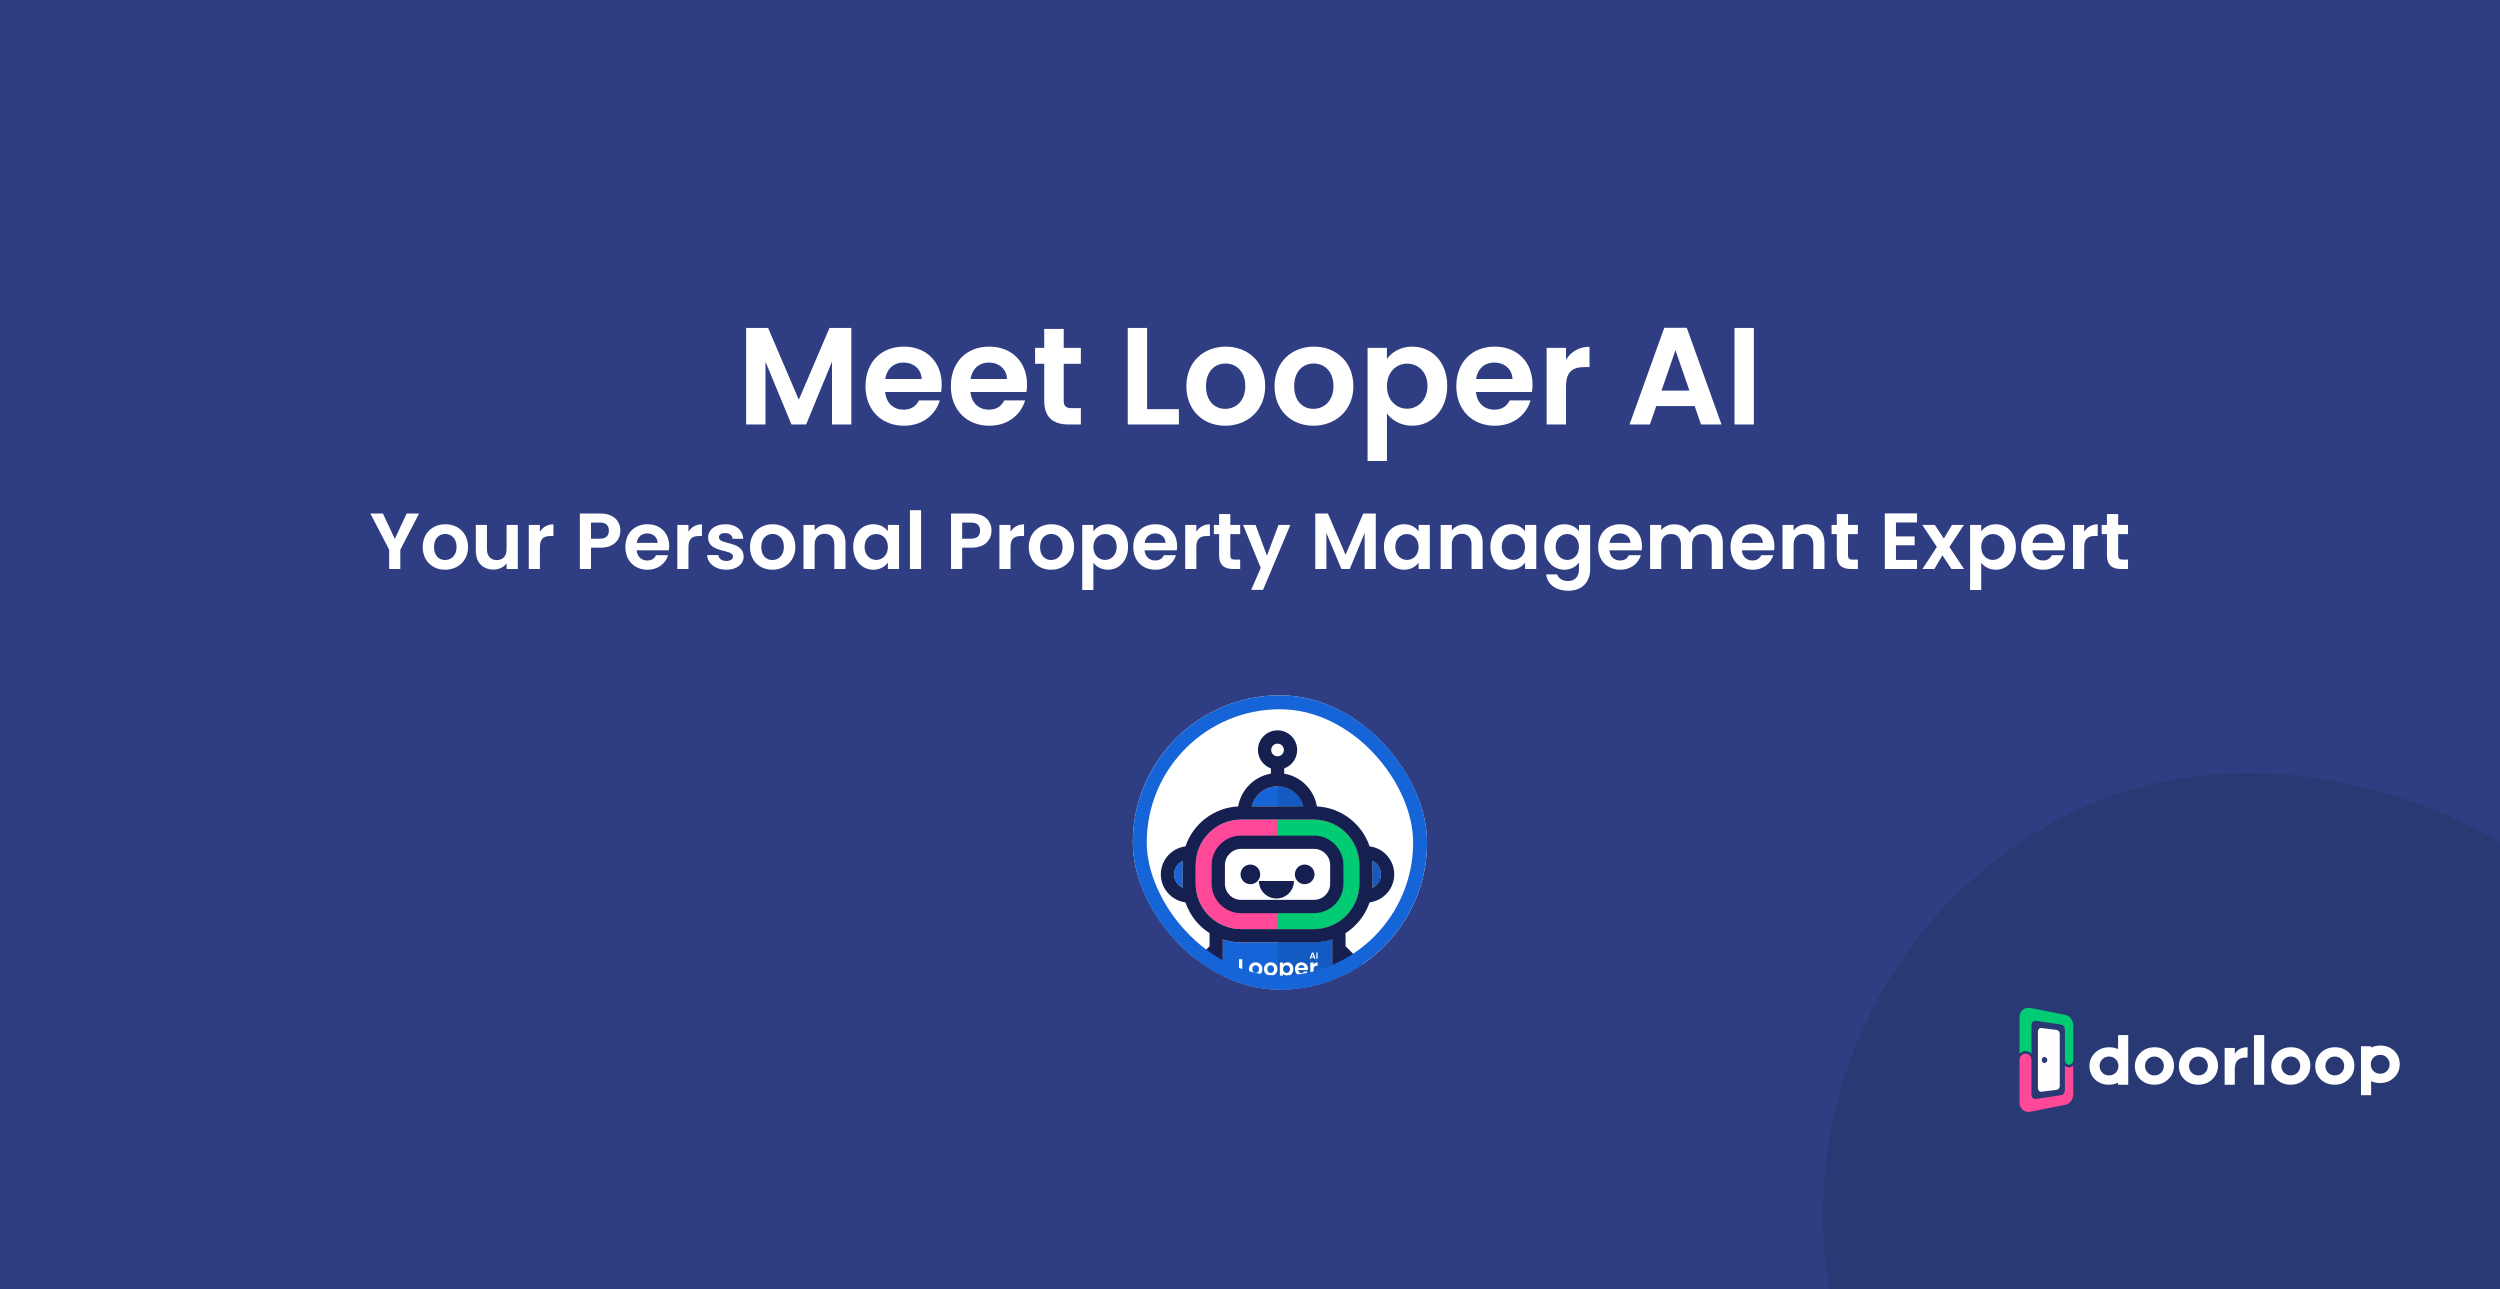 <svg width="1920" height="990" viewBox="0 0 1920 990" fill="none" xmlns="http://www.w3.org/2000/svg">
<rect x="0" y="0" width="1920" height="990" fill="#808080" stroke="none"/>
<g clip-path="url(#clip0_13483_31200)">
<rect width="1920" height="990" fill="#2F3E83"/>
<rect x="988.863" y="989.875" width="660.336" height="1918.8" rx="300" transform="rotate(147.755 988.863 989.875)" fill="#2A3874" fill-opacity="0.05"/>
<path d="M573.016 326V251.872H589.902L613.478 306.99L637.055 251.872H653.834V326H638.966V277.785L619.107 326H607.849L587.884 277.785V326H573.016ZM693.81 278.422C686.695 278.422 681.066 282.989 679.898 291.06H707.828C707.616 283.307 701.456 278.422 693.81 278.422ZM721.741 307.521C718.555 318.354 708.784 326.956 694.235 326.956C677.136 326.956 664.711 315.061 664.711 296.582C664.711 277.997 676.818 266.209 694.235 266.209C711.227 266.209 723.228 277.785 723.228 295.308C723.228 297.22 723.121 299.131 722.803 301.043H679.791C680.535 309.751 686.482 314.637 693.916 314.637C700.288 314.637 703.793 311.45 705.704 307.521H721.741ZM759.356 278.422C752.24 278.422 746.612 282.989 745.444 291.06H773.374C773.162 283.307 767.002 278.422 759.356 278.422ZM787.287 307.521C784.101 318.354 774.33 326.956 759.781 326.956C742.682 326.956 730.257 315.061 730.257 296.582C730.257 277.997 742.364 266.209 759.781 266.209C776.773 266.209 788.774 277.785 788.774 295.308C788.774 297.22 788.667 299.131 788.349 301.043H745.337C746.081 309.751 752.028 314.637 759.462 314.637C765.834 314.637 769.339 311.45 771.25 307.521H787.287ZM801.962 307.733V279.378H794.953V267.165H801.962V252.615H816.937V267.165H830.105V279.378H816.937V307.84C816.937 311.769 818.53 313.468 823.202 313.468H830.105V326H820.76C809.503 326 801.962 321.221 801.962 307.733ZM866.105 251.872H880.973V314.212H905.399V326H866.105V251.872ZM971.667 296.582C971.667 315.061 958.073 326.956 940.975 326.956C923.983 326.956 911.133 315.061 911.133 296.582C911.133 277.997 924.408 266.209 941.4 266.209C958.392 266.209 971.667 277.997 971.667 296.582ZM926.213 296.582C926.213 308.264 933.01 313.999 940.975 313.999C948.834 313.999 956.374 308.264 956.374 296.582C956.374 284.794 949.046 279.165 941.188 279.165C933.329 279.165 926.213 284.794 926.213 296.582ZM1039.39 296.582C1039.39 315.061 1025.8 326.956 1008.7 326.956C991.707 326.956 978.856 315.061 978.856 296.582C978.856 277.997 992.132 266.209 1009.12 266.209C1026.12 266.209 1039.39 277.997 1039.39 296.582ZM993.937 296.582C993.937 308.264 1000.73 313.999 1008.7 313.999C1016.56 313.999 1024.1 308.264 1024.1 296.582C1024.1 284.794 1016.77 279.165 1008.91 279.165C1001.05 279.165 993.937 284.794 993.937 296.582ZM1065.17 275.661C1068.67 270.669 1075.47 266.209 1084.6 266.209C1099.68 266.209 1111.47 277.997 1111.47 296.37C1111.47 314.743 1099.68 326.956 1084.6 326.956C1075.36 326.956 1068.78 322.389 1065.17 317.61V354.037H1050.3V267.165H1065.17V275.661ZM1096.28 296.37C1096.28 285.219 1088.74 279.272 1080.67 279.272C1072.71 279.272 1065.17 285.431 1065.17 296.582C1065.17 307.733 1072.71 313.893 1080.67 313.893C1088.74 313.893 1096.28 307.521 1096.28 296.37ZM1147.55 278.422C1140.43 278.422 1134.8 282.989 1133.64 291.06H1161.57C1161.36 283.307 1155.2 278.422 1147.55 278.422ZM1175.48 307.521C1172.29 318.354 1162.52 326.956 1147.97 326.956C1130.88 326.956 1118.45 315.061 1118.45 296.582C1118.45 277.997 1130.56 266.209 1147.97 266.209C1164.97 266.209 1176.97 277.785 1176.97 295.308C1176.97 297.22 1176.86 299.131 1176.54 301.043H1133.53C1134.27 309.751 1140.22 314.637 1147.66 314.637C1154.03 314.637 1157.53 311.45 1159.44 307.521H1175.48ZM1202.69 296.689V326H1187.82V267.165H1202.69V276.298C1206.4 270.245 1212.56 266.315 1220.74 266.315V281.927H1216.81C1208 281.927 1202.69 285.325 1202.69 296.689ZM1306.4 326L1301.52 311.875H1271.99L1267.11 326H1251.49L1278.15 251.766H1295.46L1322.12 326H1306.4ZM1297.48 299.981L1286.75 268.97L1276.03 299.981H1297.48ZM1332.08 326V251.872H1346.95V326H1332.08Z" fill="white"/>
<g clip-path="url(#clip1_13483_31200)">
<rect x="870" y="534" width="226" height="226" rx="113" fill="white"/>
<g clip-path="url(#clip2_13483_31200)">
<path d="M1009.09 629.48H953.179C933.936 629.48 918.281 645.135 918.281 664.378V678.66C918.281 697.902 933.936 713.557 953.179 713.557H1009.09C1028.33 713.557 1043.99 697.902 1043.99 678.66V664.378C1043.99 645.135 1028.33 629.48 1009.09 629.48ZM1023.18 677.451C1023.18 687.829 1014.74 696.27 1004.36 696.27H957.913C947.535 696.27 939.094 687.829 939.094 677.451V665.587C939.094 655.209 947.535 646.768 957.913 646.768H1004.36C1014.74 646.768 1023.18 655.209 1023.18 665.587V677.451Z" fill="#FF4998"/>
<path d="M1057.2 663.412C1059.37 665.575 1060.56 668.457 1060.56 671.513C1060.56 676.044 1057.92 679.971 1054.09 681.829C1054.16 680.778 1054.16 662.242 1054.09 661.191C1055.23 661.745 1056.28 662.485 1057.2 663.412Z" fill="#135BC2"/>
<path d="M981.148 603.932C990.656 603.932 998.673 610.457 1000.94 619.27H961.352C963.623 610.457 971.639 603.932 981.148 603.932Z" fill="#1665D8"/>
<path d="M901.742 671.517C901.742 668.455 902.934 665.579 905.098 663.416C906.019 662.495 907.075 661.749 908.211 661.195C908.137 662.246 908.137 680.782 908.211 681.833C904.386 679.974 901.742 676.048 901.742 671.517Z" fill="#1665D8"/>
<path d="M915.67 772.927C914.433 774.164 912.783 774.848 911.032 774.848C909.28 774.848 907.631 774.164 906.394 772.927C905.156 771.684 904.473 770.04 904.473 768.289C904.473 766.537 905.156 764.888 906.394 763.65L928.901 741.143V759.707L915.676 772.933L915.67 772.927Z" fill="#1665D8"/>
<path d="M1010.95 810.329V783.391C1010.95 770.9 1000.78 760.737 988.293 760.737H974.011C961.519 760.737 951.356 770.9 951.356 783.391V810.329C943.87 803.922 939.113 794.414 939.113 783.815V721.512C943.548 722.969 948.283 723.766 953.198 723.766H1009.11C1014.03 723.766 1018.76 722.969 1023.2 721.512V783.815C1023.2 794.419 1018.44 803.922 1010.95 810.329Z" fill="#1665D8"/>
<path d="M1055.91 772.931C1054.67 774.168 1053.02 774.852 1051.27 774.852C1049.52 774.852 1047.87 774.168 1046.63 772.931L1033.41 759.705V741.141L1055.91 763.648C1057.15 764.891 1057.83 766.535 1057.83 768.287C1057.83 770.038 1057.15 771.688 1055.91 772.925L1055.91 772.931Z" fill="#135BC2"/>
<path d="M981.152 603.932V619.27H1000.95C998.677 610.457 990.661 603.932 981.152 603.932Z" fill="#135BC2"/>
<path d="M988.293 760.731C1000.78 760.731 1010.95 770.894 1010.95 783.386V810.323C1018.43 803.916 1023.2 794.408 1023.2 783.809V721.506C1018.76 722.963 1014.03 723.76 1009.11 723.76H981.152V760.731H988.293Z" fill="#135BC2"/>
<path d="M1009.09 629.48H981.129V646.774H1004.35C1014.73 646.774 1023.17 655.214 1023.17 665.592V677.457C1023.17 687.835 1014.73 696.275 1004.35 696.275H981.129V713.569H1009.09C1028.33 713.569 1043.99 697.914 1043.99 678.671V664.389C1043.99 645.147 1028.33 629.492 1009.09 629.492V629.48Z" fill="#01CC74"/>
<path d="M1033.39 726.702V716.651C1041.97 711.149 1048.57 702.827 1051.87 693.002C1062.52 691.641 1070.78 682.528 1070.78 671.517C1070.78 665.732 1068.52 660.286 1064.43 656.196C1061 652.761 1056.61 650.631 1051.87 650.032C1046.09 632.857 1030.24 620.27 1011.38 619.332C1009.24 606.491 999.089 596.327 986.259 594.163V590.146C992.061 588.05 996.225 582.486 996.225 575.972C996.225 567.661 989.468 560.904 981.158 560.904C972.847 560.904 966.09 567.661 966.09 575.972C966.09 582.491 970.248 588.05 976.056 590.146V594.163C963.22 596.327 953.074 606.485 950.933 619.332C932.063 620.27 916.21 632.857 910.436 650.032C905.696 650.631 901.312 652.766 897.877 656.196C893.782 660.291 891.527 665.732 891.527 671.517C891.527 682.528 899.781 691.635 910.431 693.002C913.736 702.827 920.334 711.149 928.911 716.651V726.708L899.188 756.43C896.019 759.599 894.279 763.808 894.279 768.289C894.279 772.769 896.024 776.978 899.188 780.147C902.358 783.316 906.566 785.056 911.047 785.056C915.527 785.056 919.736 783.311 922.905 780.147L928.916 774.136V783.814C928.916 808.683 949.147 828.92 974.022 828.92H988.304C1013.17 828.92 1033.41 808.689 1033.41 783.814V774.136L1039.42 780.147C1042.59 783.316 1046.8 785.056 1051.28 785.056C1055.76 785.056 1059.97 783.311 1063.14 780.147C1066.31 776.978 1068.05 772.769 1068.05 768.289C1068.05 763.808 1066.3 759.599 1063.14 756.43L1033.42 726.702H1033.39ZM1057.21 663.41C1059.38 665.574 1060.57 668.455 1060.57 671.511C1060.57 676.042 1057.92 679.969 1054.09 681.828C1054.17 680.777 1054.17 662.241 1054.09 661.19C1055.23 661.743 1056.29 662.483 1057.21 663.41ZM908.205 681.833C904.38 679.975 901.736 676.048 901.736 671.517C901.736 668.455 902.928 665.579 905.092 663.416C906.013 662.495 907.069 661.749 908.205 661.195C908.131 662.246 908.131 680.782 908.205 681.833ZM928.905 759.701L915.679 772.927C914.442 774.164 912.792 774.848 911.041 774.848C909.29 774.848 907.64 774.164 906.403 772.927C905.165 771.684 904.482 770.04 904.482 768.289C904.482 766.537 905.165 764.887 906.403 763.65L928.911 741.142V759.707L928.905 759.701ZM981.152 571.107C983.836 571.107 986.016 573.288 986.016 575.972C986.016 578.655 983.836 580.836 981.152 580.836C978.468 580.836 976.288 578.655 976.288 575.972C976.288 573.288 978.468 571.107 981.152 571.107ZM981.152 603.931C990.66 603.931 998.677 610.457 1000.95 619.27H961.356C963.627 610.457 971.644 603.931 981.152 603.931ZM1000.74 816.4C996.869 817.88 992.677 818.705 988.287 818.705H974.005C969.621 818.705 965.424 817.886 961.554 816.4V783.384C961.554 776.52 967.141 770.933 974.005 770.933H988.287C995.152 770.933 1000.74 776.514 1000.74 783.384V816.4ZM1023.19 783.802C1023.19 794.406 1018.43 803.909 1010.94 810.316V783.379C1010.94 770.887 1000.78 760.724 988.287 760.724H974.005C961.514 760.724 951.351 770.887 951.351 783.379V810.316C943.865 803.909 939.108 794.401 939.108 783.802V721.499C943.543 722.956 948.277 723.753 953.192 723.753H1009.11C1014.02 723.753 1018.76 722.956 1023.19 721.499V783.802ZM1009.11 713.55H953.192C933.95 713.55 918.295 697.895 918.295 678.653V664.37C918.295 645.128 933.95 629.473 953.192 629.473H1009.11C1028.35 629.473 1044 645.128 1044 664.37V678.653C1044 697.895 1028.35 713.55 1009.11 713.55ZM1055.9 772.916C1054.66 774.153 1053.01 774.836 1051.26 774.836C1049.51 774.836 1047.86 774.153 1046.62 772.916L1033.4 759.69V741.125L1055.91 763.633C1057.14 764.876 1057.83 766.52 1057.83 768.272C1057.83 770.023 1057.14 771.673 1055.91 772.91L1055.9 772.916Z" fill="#162050"/>
<path d="M1009.1 641.721H953.19C940.699 641.721 930.535 651.884 930.535 664.375V678.658C930.535 691.149 940.699 701.312 953.19 701.312H1009.1C1021.59 701.312 1031.76 691.149 1031.76 678.658V664.375C1031.76 651.884 1021.59 641.721 1009.1 641.721ZM1021.56 678.658C1021.56 685.522 1015.97 691.109 1009.1 691.109H953.19C946.326 691.109 940.738 685.522 940.738 678.658V664.375C940.738 657.511 946.326 651.924 953.19 651.924H1009.1C1015.97 651.924 1021.56 657.506 1021.56 664.375V678.658Z" fill="#162050"/>
<path d="M960.288 679.072C964.46 679.072 967.841 675.69 967.841 671.518C967.841 667.347 964.46 663.965 960.288 663.965C956.116 663.965 952.734 667.347 952.734 671.518C952.734 675.69 956.116 679.072 960.288 679.072Z" fill="#162050"/>
<path d="M1008.97 674.41C1010.57 670.556 1008.73 666.137 1004.88 664.541C1001.03 662.945 996.608 664.775 995.012 668.629C993.415 672.483 995.245 676.902 999.1 678.498C1002.95 680.094 1007.37 678.264 1008.97 674.41Z" fill="#162050"/>
<path d="M951.555 736.643H954.086V747.255H958.244V749.262H951.555V736.643ZM969.525 744.254C969.525 747.4 967.211 749.424 964.3 749.424C961.407 749.424 959.22 747.4 959.22 744.254C959.22 741.09 961.48 739.083 964.372 739.083C967.265 739.083 969.525 741.09 969.525 744.254ZM961.787 744.254C961.787 746.243 962.944 747.219 964.3 747.219C965.638 747.219 966.921 746.243 966.921 744.254C966.921 742.247 965.674 741.289 964.336 741.289C962.998 741.289 961.787 742.247 961.787 744.254ZM981.053 744.254C981.053 747.4 978.739 749.424 975.829 749.424C972.936 749.424 970.749 747.4 970.749 744.254C970.749 741.09 973.008 739.083 975.901 739.083C978.794 739.083 981.053 741.09 981.053 744.254ZM973.316 744.254C973.316 746.243 974.473 747.219 975.829 747.219C977.166 747.219 978.45 746.243 978.45 744.254C978.45 742.247 977.203 741.289 975.865 741.289C974.527 741.289 973.316 742.247 973.316 744.254ZM985.441 740.692C986.038 739.843 987.195 739.083 988.749 739.083C991.316 739.083 993.323 741.09 993.323 744.218C993.323 747.345 991.316 749.424 988.749 749.424C987.176 749.424 986.056 748.647 985.441 747.834V754.034H982.91V739.246H985.441V740.692ZM990.738 744.218C990.738 742.32 989.454 741.307 988.08 741.307C986.725 741.307 985.441 742.356 985.441 744.254C985.441 746.152 986.725 747.201 988.08 747.201C989.454 747.201 990.738 746.116 990.738 744.218ZM999.465 741.163C998.254 741.163 997.296 741.94 997.097 743.314H1001.85C1001.82 741.994 1000.77 741.163 999.465 741.163ZM1004.22 746.116C1003.68 747.96 1002.01 749.424 999.537 749.424C996.627 749.424 994.512 747.4 994.512 744.254C994.512 741.09 996.573 739.083 999.537 739.083C1002.43 739.083 1004.47 741.054 1004.47 744.037C1004.47 744.362 1004.45 744.688 1004.4 745.013H997.079C997.205 746.496 998.218 747.327 999.483 747.327C1000.57 747.327 1001.16 746.785 1001.49 746.116H1004.22ZM1008.85 744.272V749.262H1006.32V739.246H1008.85V740.801C1009.48 739.77 1010.53 739.102 1011.92 739.102V741.759H1011.26C1009.76 741.759 1008.85 742.338 1008.85 744.272Z" fill="white"/>
<path d="M1009.33 736.262L1009.01 735.36H1007.13L1006.82 736.262H1005.82L1007.52 731.523H1008.63L1010.33 736.262H1009.33ZM1008.76 734.601L1008.07 732.621L1007.39 734.601H1008.76ZM1010.96 736.262V731.53H1011.91V736.262H1010.96Z" fill="white"/>
<path d="M993.764 676.595C993.764 680.163 992.347 683.584 989.824 686.107C987.301 688.63 983.88 690.047 980.312 690.047C976.744 690.047 973.322 688.63 970.799 686.107C968.277 683.584 966.859 680.163 966.859 676.595L980.312 676.595H993.764Z" fill="#162050"/>
</g>
</g>
<rect x="875.355" y="539.355" width="215.289" height="215.289" rx="107.645" stroke="#1665D8" stroke-width="10.711"/>
<path d="M298.891 422.161L284.419 394.376H294.067L303.227 413.856L312.326 394.376H321.852L307.441 422.161V437H298.891V422.161ZM359.453 420.085C359.453 430.71 351.636 437.55 341.805 437.55C332.034 437.55 324.645 430.71 324.645 420.085C324.645 409.398 332.279 402.62 342.049 402.62C351.82 402.62 359.453 409.398 359.453 420.085ZM333.317 420.085C333.317 426.802 337.225 430.1 341.805 430.1C346.324 430.1 350.659 426.802 350.659 420.085C350.659 413.307 346.446 410.07 341.927 410.07C337.408 410.07 333.317 413.307 333.317 420.085ZM397.661 403.17V437H389.051V432.725C386.914 435.595 383.189 437.427 378.975 437.427C371.098 437.427 365.419 432.298 365.419 423.016V403.17H373.968V421.795C373.968 427.23 376.96 430.161 381.479 430.161C386.12 430.161 389.051 427.23 389.051 421.795V403.17H397.661ZM414.645 420.146V437H406.096V403.17H414.645V408.421C416.783 404.941 420.325 402.681 425.027 402.681V411.658H422.767C417.699 411.658 414.645 413.612 414.645 420.146ZM453.885 413.734H460.663C465.487 413.734 467.625 411.352 467.625 407.566C467.625 403.658 465.487 401.338 460.663 401.338H453.885V413.734ZM476.418 407.566C476.418 414.039 472.021 420.634 461.029 420.634H453.885V437H445.336V394.376H461.029C471.288 394.376 476.418 400.177 476.418 407.566ZM497.021 409.643C492.93 409.643 489.694 412.268 489.022 416.909H505.082C504.96 412.452 501.418 409.643 497.021 409.643ZM513.082 426.375C511.25 432.603 505.632 437.55 497.266 437.55C487.434 437.55 480.289 430.71 480.289 420.085C480.289 409.398 487.251 402.62 497.266 402.62C507.036 402.62 513.937 409.276 513.937 419.352C513.937 420.451 513.875 421.55 513.692 422.65H488.961C489.388 427.657 492.808 430.466 497.082 430.466C500.746 430.466 502.762 428.634 503.861 426.375H513.082ZM528.726 420.146V437H520.177V403.17H528.726V408.421C530.863 404.941 534.405 402.681 539.107 402.681V411.658H536.848C531.779 411.658 528.726 413.612 528.726 420.146ZM571.123 427.352C571.123 433.153 566.055 437.55 557.811 437.55C549.323 437.55 543.4 432.603 543.033 426.314H551.644C551.949 428.878 554.33 430.832 557.75 430.832C561.109 430.832 562.941 429.306 562.941 427.352C562.941 421.306 543.827 425.153 543.827 412.757C543.827 407.139 548.835 402.62 557.2 402.62C565.383 402.62 570.33 407.078 570.818 413.795H562.635C562.391 411.169 560.315 409.398 556.956 409.398C553.781 409.398 552.132 410.681 552.132 412.635C552.132 418.802 570.879 414.955 571.123 427.352ZM610.811 420.085C610.811 430.71 602.995 437.55 593.163 437.55C583.393 437.55 576.004 430.71 576.004 420.085C576.004 409.398 583.637 402.62 593.408 402.62C603.178 402.62 610.811 409.398 610.811 420.085ZM584.675 420.085C584.675 426.802 588.583 430.1 593.163 430.1C597.682 430.1 602.018 426.802 602.018 420.085C602.018 413.307 597.804 410.07 593.285 410.07C588.767 410.07 584.675 413.307 584.675 420.085ZM640.776 437V418.314C640.776 412.879 637.784 409.948 633.265 409.948C628.624 409.948 625.632 412.879 625.632 418.314V437H617.082V403.17H625.632V407.383C627.83 404.513 631.494 402.681 635.829 402.681C643.707 402.681 649.325 407.811 649.325 417.154V437H640.776ZM655.256 419.963C655.256 409.398 662.096 402.62 670.706 402.62C676.141 402.62 679.866 405.185 681.881 407.994V403.17H690.491V437H681.881V432.054C679.866 434.985 676.019 437.55 670.645 437.55C662.096 437.55 655.256 430.527 655.256 419.963ZM681.881 420.085C681.881 413.673 677.606 410.131 672.904 410.131C668.324 410.131 663.989 413.551 663.989 419.963C663.989 426.375 668.324 430.039 672.904 430.039C677.606 430.039 681.881 426.497 681.881 420.085ZM698.841 437V391.812H707.39V437H698.841ZM738.937 413.734H745.715C750.539 413.734 752.676 411.352 752.676 407.566C752.676 403.658 750.539 401.338 745.715 401.338H738.937V413.734ZM761.47 407.566C761.47 414.039 757.073 420.634 746.081 420.634H738.937V437H730.387V394.376H746.081C756.34 394.376 761.47 400.177 761.47 407.566ZM776.089 420.146V437H767.54V403.17H776.089V408.421C778.226 404.941 781.768 402.681 786.47 402.681V411.658H784.211C779.142 411.658 776.089 413.612 776.089 420.146ZM824.898 420.085C824.898 430.71 817.082 437.55 807.25 437.55C797.48 437.55 790.091 430.71 790.091 420.085C790.091 409.398 797.724 402.62 807.495 402.62C817.265 402.62 824.898 409.398 824.898 420.085ZM798.762 420.085C798.762 426.802 802.67 430.1 807.25 430.1C811.769 430.1 816.105 426.802 816.105 420.085C816.105 413.307 811.891 410.07 807.372 410.07C802.854 410.07 798.762 413.307 798.762 420.085ZM839.719 408.055C841.734 405.185 845.642 402.62 850.894 402.62C859.565 402.62 866.343 409.398 866.343 419.963C866.343 430.527 859.565 437.55 850.894 437.55C845.581 437.55 841.795 434.924 839.719 432.176V453.121H831.169V403.17H839.719V408.055ZM857.611 419.963C857.611 413.551 853.275 410.131 848.634 410.131C844.054 410.131 839.719 413.673 839.719 420.085C839.719 426.497 844.054 430.039 848.634 430.039C853.275 430.039 857.611 426.375 857.611 419.963ZM887.089 409.643C882.998 409.643 879.761 412.268 879.09 416.909H895.15C895.028 412.452 891.486 409.643 887.089 409.643ZM903.149 426.375C901.317 432.603 895.699 437.55 887.333 437.55C877.502 437.55 870.357 430.71 870.357 420.085C870.357 409.398 877.319 402.62 887.333 402.62C897.104 402.62 904.004 409.276 904.004 419.352C904.004 420.451 903.943 421.55 903.76 422.65H879.029C879.456 427.657 882.876 430.466 887.15 430.466C890.814 430.466 892.829 428.634 893.929 426.375H903.149ZM918.794 420.146V437H910.244V403.17H918.794V408.421C920.931 404.941 924.473 402.681 929.175 402.681V411.658H926.915C921.847 411.658 918.794 413.612 918.794 420.146ZM936.277 426.497V410.192H932.246V403.17H936.277V394.804H944.887V403.17H952.459V410.192H944.887V426.558C944.887 428.817 945.803 429.794 948.49 429.794H952.459V437H947.085C940.612 437 936.277 434.252 936.277 426.497ZM973.019 426.802L981.874 403.17H990.973L970.027 452.999H960.928L968.256 436.145L954.7 403.17H964.287L973.019 426.802ZM1010.13 437V394.376H1019.84L1033.4 426.069L1046.95 394.376H1056.6V437H1048.05V409.276L1036.63 437H1030.16L1018.68 409.276V437H1010.13ZM1062.86 419.963C1062.86 409.398 1069.7 402.62 1078.31 402.62C1083.74 402.62 1087.47 405.185 1089.48 407.994V403.17H1098.09V437H1089.48V432.054C1087.47 434.985 1083.62 437.55 1078.25 437.55C1069.7 437.55 1062.86 430.527 1062.86 419.963ZM1089.48 420.085C1089.48 413.673 1085.21 410.131 1080.5 410.131C1075.92 410.131 1071.59 413.551 1071.59 419.963C1071.59 426.375 1075.92 430.039 1080.5 430.039C1085.21 430.039 1089.48 426.497 1089.48 420.085ZM1130.13 437V418.314C1130.13 412.879 1127.14 409.948 1122.62 409.948C1117.98 409.948 1114.99 412.879 1114.99 418.314V437H1106.44V403.17H1114.99V407.383C1117.19 404.513 1120.85 402.681 1125.19 402.681C1133.07 402.681 1138.68 407.811 1138.68 417.154V437H1130.13ZM1144.62 419.963C1144.62 409.398 1151.45 402.62 1160.06 402.62C1165.5 402.62 1169.22 405.185 1171.24 407.994V403.17H1179.85V437H1171.24V432.054C1169.22 434.985 1165.38 437.55 1160 437.55C1151.45 437.55 1144.62 430.527 1144.62 419.963ZM1171.24 420.085C1171.24 413.673 1166.97 410.131 1162.26 410.131C1157.68 410.131 1153.35 413.551 1153.35 419.963C1153.35 426.375 1157.68 430.039 1162.26 430.039C1166.97 430.039 1171.24 426.497 1171.24 420.085ZM1186 419.963C1186 409.398 1192.84 402.62 1201.45 402.62C1206.76 402.62 1210.61 405.063 1212.63 407.994V403.17H1221.24V437.244C1221.24 446.404 1215.62 453.671 1204.5 453.671C1194.98 453.671 1188.32 448.908 1187.47 441.152H1195.96C1196.81 444.206 1199.99 446.221 1204.26 446.221C1208.96 446.221 1212.63 443.534 1212.63 437.244V431.993C1210.61 434.924 1206.76 437.55 1201.45 437.55C1192.84 437.55 1186 430.527 1186 419.963ZM1212.63 420.085C1212.63 413.673 1208.35 410.131 1203.65 410.131C1199.07 410.131 1194.73 413.551 1194.73 419.963C1194.73 426.375 1199.07 430.039 1203.65 430.039C1208.35 430.039 1212.63 426.497 1212.63 420.085ZM1244.12 409.643C1240.03 409.643 1236.79 412.268 1236.12 416.909H1252.18C1252.06 412.452 1248.52 409.643 1244.12 409.643ZM1260.18 426.375C1258.35 432.603 1252.73 437.55 1244.36 437.55C1234.53 437.55 1227.39 430.71 1227.39 420.085C1227.39 409.398 1234.35 402.62 1244.36 402.62C1254.13 402.62 1261.03 409.276 1261.03 419.352C1261.03 420.451 1260.97 421.55 1260.79 422.65H1236.06C1236.49 427.657 1239.91 430.466 1244.18 430.466C1247.84 430.466 1249.86 428.634 1250.96 426.375H1260.18ZM1314.6 437V418.314C1314.6 412.94 1311.61 410.131 1307.09 410.131C1302.51 410.131 1299.52 412.94 1299.52 418.314V437H1290.97V418.314C1290.97 412.94 1287.98 410.131 1283.46 410.131C1278.82 410.131 1275.82 412.94 1275.82 418.314V437H1267.27V403.17H1275.82V407.261C1277.96 404.452 1281.56 402.681 1285.78 402.681C1291.03 402.681 1295.37 404.941 1297.69 409.154C1299.88 405.307 1304.34 402.681 1309.29 402.681C1317.41 402.681 1323.15 407.811 1323.15 417.154V437H1314.6ZM1345.8 409.643C1341.7 409.643 1338.47 412.268 1337.8 416.909H1353.86C1353.73 412.452 1350.19 409.643 1345.8 409.643ZM1361.86 426.375C1360.02 432.603 1354.41 437.55 1346.04 437.55C1336.21 437.55 1329.06 430.71 1329.06 420.085C1329.06 409.398 1336.03 402.62 1346.04 402.62C1355.81 402.62 1362.71 409.276 1362.71 419.352C1362.71 420.451 1362.65 421.55 1362.47 422.65H1337.74C1338.16 427.657 1341.58 430.466 1345.86 430.466C1349.52 430.466 1351.54 428.634 1352.64 426.375H1361.86ZM1392.64 437V418.314C1392.64 412.879 1389.65 409.948 1385.13 409.948C1380.49 409.948 1377.5 412.879 1377.5 418.314V437H1368.95V403.17H1377.5V407.383C1379.7 404.513 1383.36 402.681 1387.7 402.681C1395.58 402.681 1401.19 407.811 1401.19 417.154V437H1392.64ZM1410.67 426.497V410.192H1406.64V403.17H1410.67V394.804H1419.28V403.17H1426.85V410.192H1419.28V426.558C1419.28 428.817 1420.19 429.794 1422.88 429.794H1426.85V437H1421.48C1415 437 1410.67 434.252 1410.67 426.497ZM1472.28 394.315V401.277H1456.1V411.963H1470.45V418.741H1456.1V430.039H1472.28V437H1447.55V394.315H1472.28ZM1498.74 437L1491.77 426.497L1485.61 437H1476.45L1487.5 420.024L1476.32 403.17H1485.97L1492.87 413.612L1499.1 403.17H1508.26L1497.15 420.024L1508.38 437H1498.74ZM1521.58 408.055C1523.59 405.185 1527.5 402.62 1532.75 402.62C1541.42 402.62 1548.2 409.398 1548.2 419.963C1548.2 430.527 1541.42 437.55 1532.75 437.55C1527.44 437.55 1523.65 434.924 1521.58 432.176V453.121H1513.03V403.17H1521.58V408.055ZM1539.47 419.963C1539.47 413.551 1535.13 410.131 1530.49 410.131C1525.91 410.131 1521.58 413.673 1521.58 420.085C1521.58 426.497 1525.91 430.039 1530.49 430.039C1535.13 430.039 1539.47 426.375 1539.47 419.963ZM1568.95 409.643C1564.86 409.643 1561.62 412.268 1560.95 416.909H1577.01C1576.89 412.452 1573.34 409.643 1568.95 409.643ZM1585.01 426.375C1583.18 432.603 1577.56 437.55 1569.19 437.55C1559.36 437.55 1552.22 430.71 1552.22 420.085C1552.22 409.398 1559.18 402.62 1569.19 402.62C1578.96 402.62 1585.86 409.276 1585.86 419.352C1585.86 420.451 1585.8 421.55 1585.62 422.65H1560.89C1561.31 427.657 1564.73 430.466 1569.01 430.466C1572.67 430.466 1574.69 428.634 1575.79 426.375H1585.01ZM1600.65 420.146V437H1592.1V403.17H1600.65V408.421C1602.79 404.941 1606.33 402.681 1611.03 402.681V411.658H1608.77C1603.71 411.658 1600.65 413.612 1600.65 420.146ZM1618.13 426.497V410.192H1614.1V403.17H1618.13V394.804H1626.75V403.17H1634.32V410.192H1626.75V426.558C1626.75 428.817 1627.66 429.794 1630.35 429.794H1634.32V437H1628.94C1622.47 437 1618.13 434.252 1618.13 426.497Z" fill="white"/>
<rect x="2903.71" y="2381.3" width="687.603" height="2167.94" rx="343.801" transform="rotate(152.007 2903.71 2381.3)" fill="#283973"/>
<path fill-rule="evenodd" clip-rule="evenodd" d="M1614.57 823.824C1613.19 822.429 1612.5 820.711 1612.5 818.672C1612.5 816.632 1613.19 814.915 1614.57 813.52C1615.95 812.124 1617.66 811.426 1619.7 811.427C1621.78 811.427 1623.5 812.125 1624.88 813.52C1625.74 814.37 1626.36 815.43 1626.68 816.593C1627.04 817.956 1627.04 819.388 1626.68 820.751C1626.36 821.914 1625.74 822.973 1624.88 823.824C1623.5 825.219 1621.78 825.917 1619.7 825.917C1617.66 825.917 1615.94 825.219 1614.57 823.824ZM1833.14 812.231C1834.52 813.626 1835.21 815.343 1835.21 817.383C1835.21 819.422 1834.52 821.139 1833.14 822.534C1831.77 823.93 1830.06 824.628 1828.01 824.628C1825.94 824.628 1824.21 823.93 1822.83 822.534C1821.97 821.684 1821.35 820.625 1821.03 819.461C1820.67 818.099 1820.67 816.667 1821.03 815.304C1821.35 814.141 1821.97 813.081 1822.83 812.231C1824.21 810.836 1825.94 810.138 1828.01 810.138C1830.05 810.138 1831.76 810.835 1833.14 812.231ZM1821.03 830.36C1823.04 831.298 1825.32 831.767 1827.85 831.766C1832.15 831.766 1835.75 830.371 1838.65 827.58C1841.55 824.789 1843 821.355 1843 817.277C1843 813.198 1841.6 809.799 1838.79 807.079C1835.97 804.359 1832.42 803 1828.12 803.002C1825.5 803.002 1823.13 803.526 1821.03 804.576V803.538H1813.24V841.102H1821.03V830.36ZM1782.45 808.475C1779.55 811.266 1778.1 814.701 1778.1 818.779C1778.1 822.857 1779.51 826.256 1782.32 828.976C1785.13 831.695 1788.68 833.054 1792.98 833.054C1797.28 833.054 1800.88 831.65 1803.78 828.842C1806.68 826.032 1808.13 822.589 1808.13 818.51C1808.13 814.432 1806.73 811.044 1803.92 808.346C1801.1 805.645 1797.55 804.294 1793.25 804.294C1788.95 804.294 1785.35 805.689 1782.45 808.48L1782.45 808.475ZM1793.09 811.427C1795.17 811.427 1796.9 812.125 1798.27 813.52C1799.65 814.916 1800.34 816.633 1800.34 818.672C1800.34 820.711 1799.65 822.428 1798.27 823.824C1796.9 825.219 1795.17 825.917 1793.09 825.917C1791.05 825.917 1789.34 825.219 1787.96 823.824C1786.58 822.428 1785.89 820.711 1785.89 818.672C1785.89 816.632 1786.58 814.914 1787.96 813.52C1789.34 812.126 1791.05 811.428 1793.09 811.427ZM1759.29 811.427C1761.37 811.427 1763.1 812.125 1764.48 813.52C1765.86 814.916 1766.55 816.633 1766.55 818.672C1766.55 820.711 1765.86 822.428 1764.48 823.824C1763.1 825.219 1761.37 825.917 1759.29 825.917C1757.25 825.917 1755.54 825.219 1754.16 823.824C1752.78 822.428 1752.1 820.711 1752.09 818.672C1752.09 816.632 1752.78 814.914 1754.16 813.52C1755.54 812.126 1757.25 811.428 1759.29 811.427ZM1748.65 808.475C1745.75 811.266 1744.3 814.701 1744.3 818.779C1744.3 822.857 1745.71 826.256 1748.52 828.976C1751.33 831.695 1754.89 833.054 1759.19 833.054C1763.49 833.054 1767.09 831.65 1769.99 828.842C1772.89 826.032 1774.34 822.589 1774.34 818.51C1774.34 814.432 1772.93 811.044 1770.12 808.346C1767.31 805.645 1763.75 804.294 1759.45 804.294C1755.15 804.294 1751.55 805.689 1748.65 808.48L1748.65 808.475ZM1731.03 794.951V833.054H1738.93V794.951H1731.03ZM1677.73 808.475C1674.83 811.266 1673.38 814.701 1673.38 818.779C1673.38 822.857 1674.78 826.256 1677.6 828.976C1680.41 831.695 1683.96 833.054 1688.26 833.054C1692.56 833.054 1696.16 831.65 1699.06 828.842C1701.96 826.032 1703.41 822.589 1703.41 818.51C1703.41 814.432 1702.01 811.044 1699.2 808.346C1696.38 805.645 1692.83 804.294 1688.53 804.294C1684.23 804.294 1680.63 805.689 1677.73 808.48V808.475ZM1683.24 813.52C1684.62 812.124 1686.33 811.426 1688.37 811.427C1690.45 811.427 1692.17 812.125 1693.55 813.52C1694.93 814.916 1695.62 816.633 1695.62 818.672C1695.62 820.711 1694.93 822.428 1693.55 823.824C1692.17 825.219 1690.45 825.917 1688.37 825.917C1686.33 825.917 1684.62 825.219 1683.24 823.824C1681.86 822.428 1681.17 820.711 1681.17 818.672C1681.17 816.632 1681.86 814.914 1683.24 813.52ZM1669.62 818.51C1669.62 814.433 1668.21 811.043 1665.4 808.341C1662.59 805.64 1659.03 804.289 1654.73 804.289C1650.44 804.289 1646.84 805.684 1643.93 808.475C1641.03 811.265 1639.58 814.7 1639.58 818.779C1639.58 822.857 1640.99 826.256 1643.8 828.976C1646.61 831.696 1650.17 833.055 1654.47 833.054C1658.76 833.054 1662.36 831.65 1665.27 828.842C1668.17 826.034 1669.62 822.59 1669.62 818.51H1669.62ZM1654.57 811.427C1656.65 811.427 1658.38 812.125 1659.76 813.52C1661.14 814.916 1661.83 816.633 1661.83 818.672C1661.83 820.711 1661.14 822.428 1659.76 823.824C1658.38 825.219 1656.65 825.917 1654.57 825.917C1652.53 825.917 1650.82 825.219 1649.44 823.824C1648.06 822.428 1647.37 820.711 1647.37 818.672C1647.37 816.632 1648.06 814.914 1649.44 813.52C1650.82 812.126 1652.53 811.428 1654.57 811.427ZM1708.52 804.826V833.054H1716.31V821.087C1716.31 815.183 1719.03 812.231 1724.48 812.232H1726.09L1726.19 804.289C1721.6 804.289 1718.3 805.99 1716.31 809.392V804.826H1708.52ZM1626.69 805.696C1624.67 804.758 1622.4 804.289 1619.86 804.289C1615.57 804.289 1611.97 805.684 1609.06 808.475C1606.16 811.265 1604.71 814.7 1604.71 818.779C1604.71 822.857 1606.12 826.256 1608.93 828.976C1611.74 831.696 1615.3 833.055 1619.59 833.054C1622.22 833.054 1624.58 832.529 1626.69 831.479L1626.68 833.054H1634.48V794.951H1626.69V805.696Z" fill="white"/>
<path fill-rule="evenodd" clip-rule="evenodd" d="M1573.89 842.465C1570.62 842.955 1567.23 843.468 1563.73 844.003C1561.77 844.302 1560.15 842.84 1560.15 840.758V828.449V814.091C1560.15 814.019 1560.15 813.948 1560.15 813.875C1560.15 811.369 1558.16 809.275 1555.68 809.218C1553.14 809.16 1551 811.256 1551 813.876V846.742C1551 849.143 1551.98 851.146 1553.54 852.427C1555.07 853.695 1557.16 854.212 1559.41 853.784L1566.86 852.314C1569.26 851.845 1571.6 851.369 1573.88 850.918L1580.32 849.646L1586.41 848.441C1588.07 848.11 1589.54 847.044 1590.58 845.555C1591.66 844.013 1592.24 842.177 1592.25 840.295V818.482C1591.37 819.285 1590.23 819.731 1589.05 819.729C1587.86 819.728 1586.72 819.28 1585.85 818.475V825.614L1585.87 837.321C1585.87 839.153 1584.61 840.828 1583.05 841.063C1580.1 841.52 1577.04 841.993 1573.89 842.465Z" fill="#FF4998"/>
<path fill-rule="evenodd" clip-rule="evenodd" d="M1585.86 801.367V813.861V814.071C1585.95 816.155 1587.39 817.796 1589.11 817.757C1590.8 817.719 1592.15 816.077 1592.24 814.069V787.664C1592.24 785.777 1591.66 783.937 1590.57 782.391C1589.52 780.91 1588.05 779.798 1586.39 779.476L1580.3 778.275L1573.89 777.005L1566.88 775.623L1559.44 774.154C1557.19 773.702 1555.1 774.27 1553.57 775.538C1552.01 776.82 1551.01 778.839 1551.01 781.24V805.885V809.147C1552.23 807.933 1553.88 807.248 1555.6 807.243L1555.61 807.252H1555.74C1557.4 807.289 1558.99 807.966 1560.17 809.142V805.887V800.655V787.202C1560.17 785.121 1561.79 783.673 1563.74 783.97C1567.24 784.493 1570.62 785.008 1573.89 785.515C1577.03 785.997 1580.09 786.452 1583.03 786.902C1584.59 787.135 1585.85 788.817 1585.85 790.626L1585.86 801.367Z" fill="#01CC74"/>
<path fill-rule="evenodd" clip-rule="evenodd" d="M1570.93 811.92C1571.75 812.246 1572.33 813.102 1572.33 814.098C1572.33 815.365 1571.4 816.398 1570.22 816.408C1570.17 816.408 1570.11 816.408 1570.06 816.408C1568.95 816.335 1568.07 815.336 1568.07 814.098C1568.07 812.806 1569.04 811.765 1570.22 811.778C1570.47 811.781 1570.71 811.829 1570.93 811.92ZM1581.89 823.983C1581.89 820.652 1581.89 817.306 1581.89 813.976C1581.89 810.646 1581.89 807.338 1581.89 804.008C1581.89 800.678 1581.89 797.332 1581.88 793.993C1581.88 792.509 1580.83 791.158 1579.53 790.993C1577.69 790.76 1575.8 790.528 1573.88 790.282C1571.91 790.03 1569.92 789.778 1567.86 789.521C1566.37 789.328 1565.13 790.51 1565.13 792.137C1565.13 795.777 1565.13 799.421 1565.13 803.071C1565.13 806.721 1565.13 810.358 1565.13 813.983V835.82C1565.13 837.447 1566.37 838.628 1567.85 838.444C1569.91 838.186 1571.92 837.932 1573.88 837.686C1575.81 837.446 1577.7 837.208 1579.54 836.97C1580.85 836.806 1581.9 835.445 1581.9 833.952C1581.89 830.628 1581.89 827.313 1581.89 823.983Z" fill="white"/>
</g>
<defs>
<clipPath id="clip0_13483_31200">
<rect width="1920" height="990" fill="white"/>
</clipPath>
<clipPath id="clip1_13483_31200">
<rect x="870" y="534" width="226" height="226" rx="113" fill="white"/>
</clipPath>
<clipPath id="clip2_13483_31200">
<rect width="179.249" height="268.01" fill="white" transform="translate(891.527 560.904)"/>
</clipPath>
</defs>
</svg>
